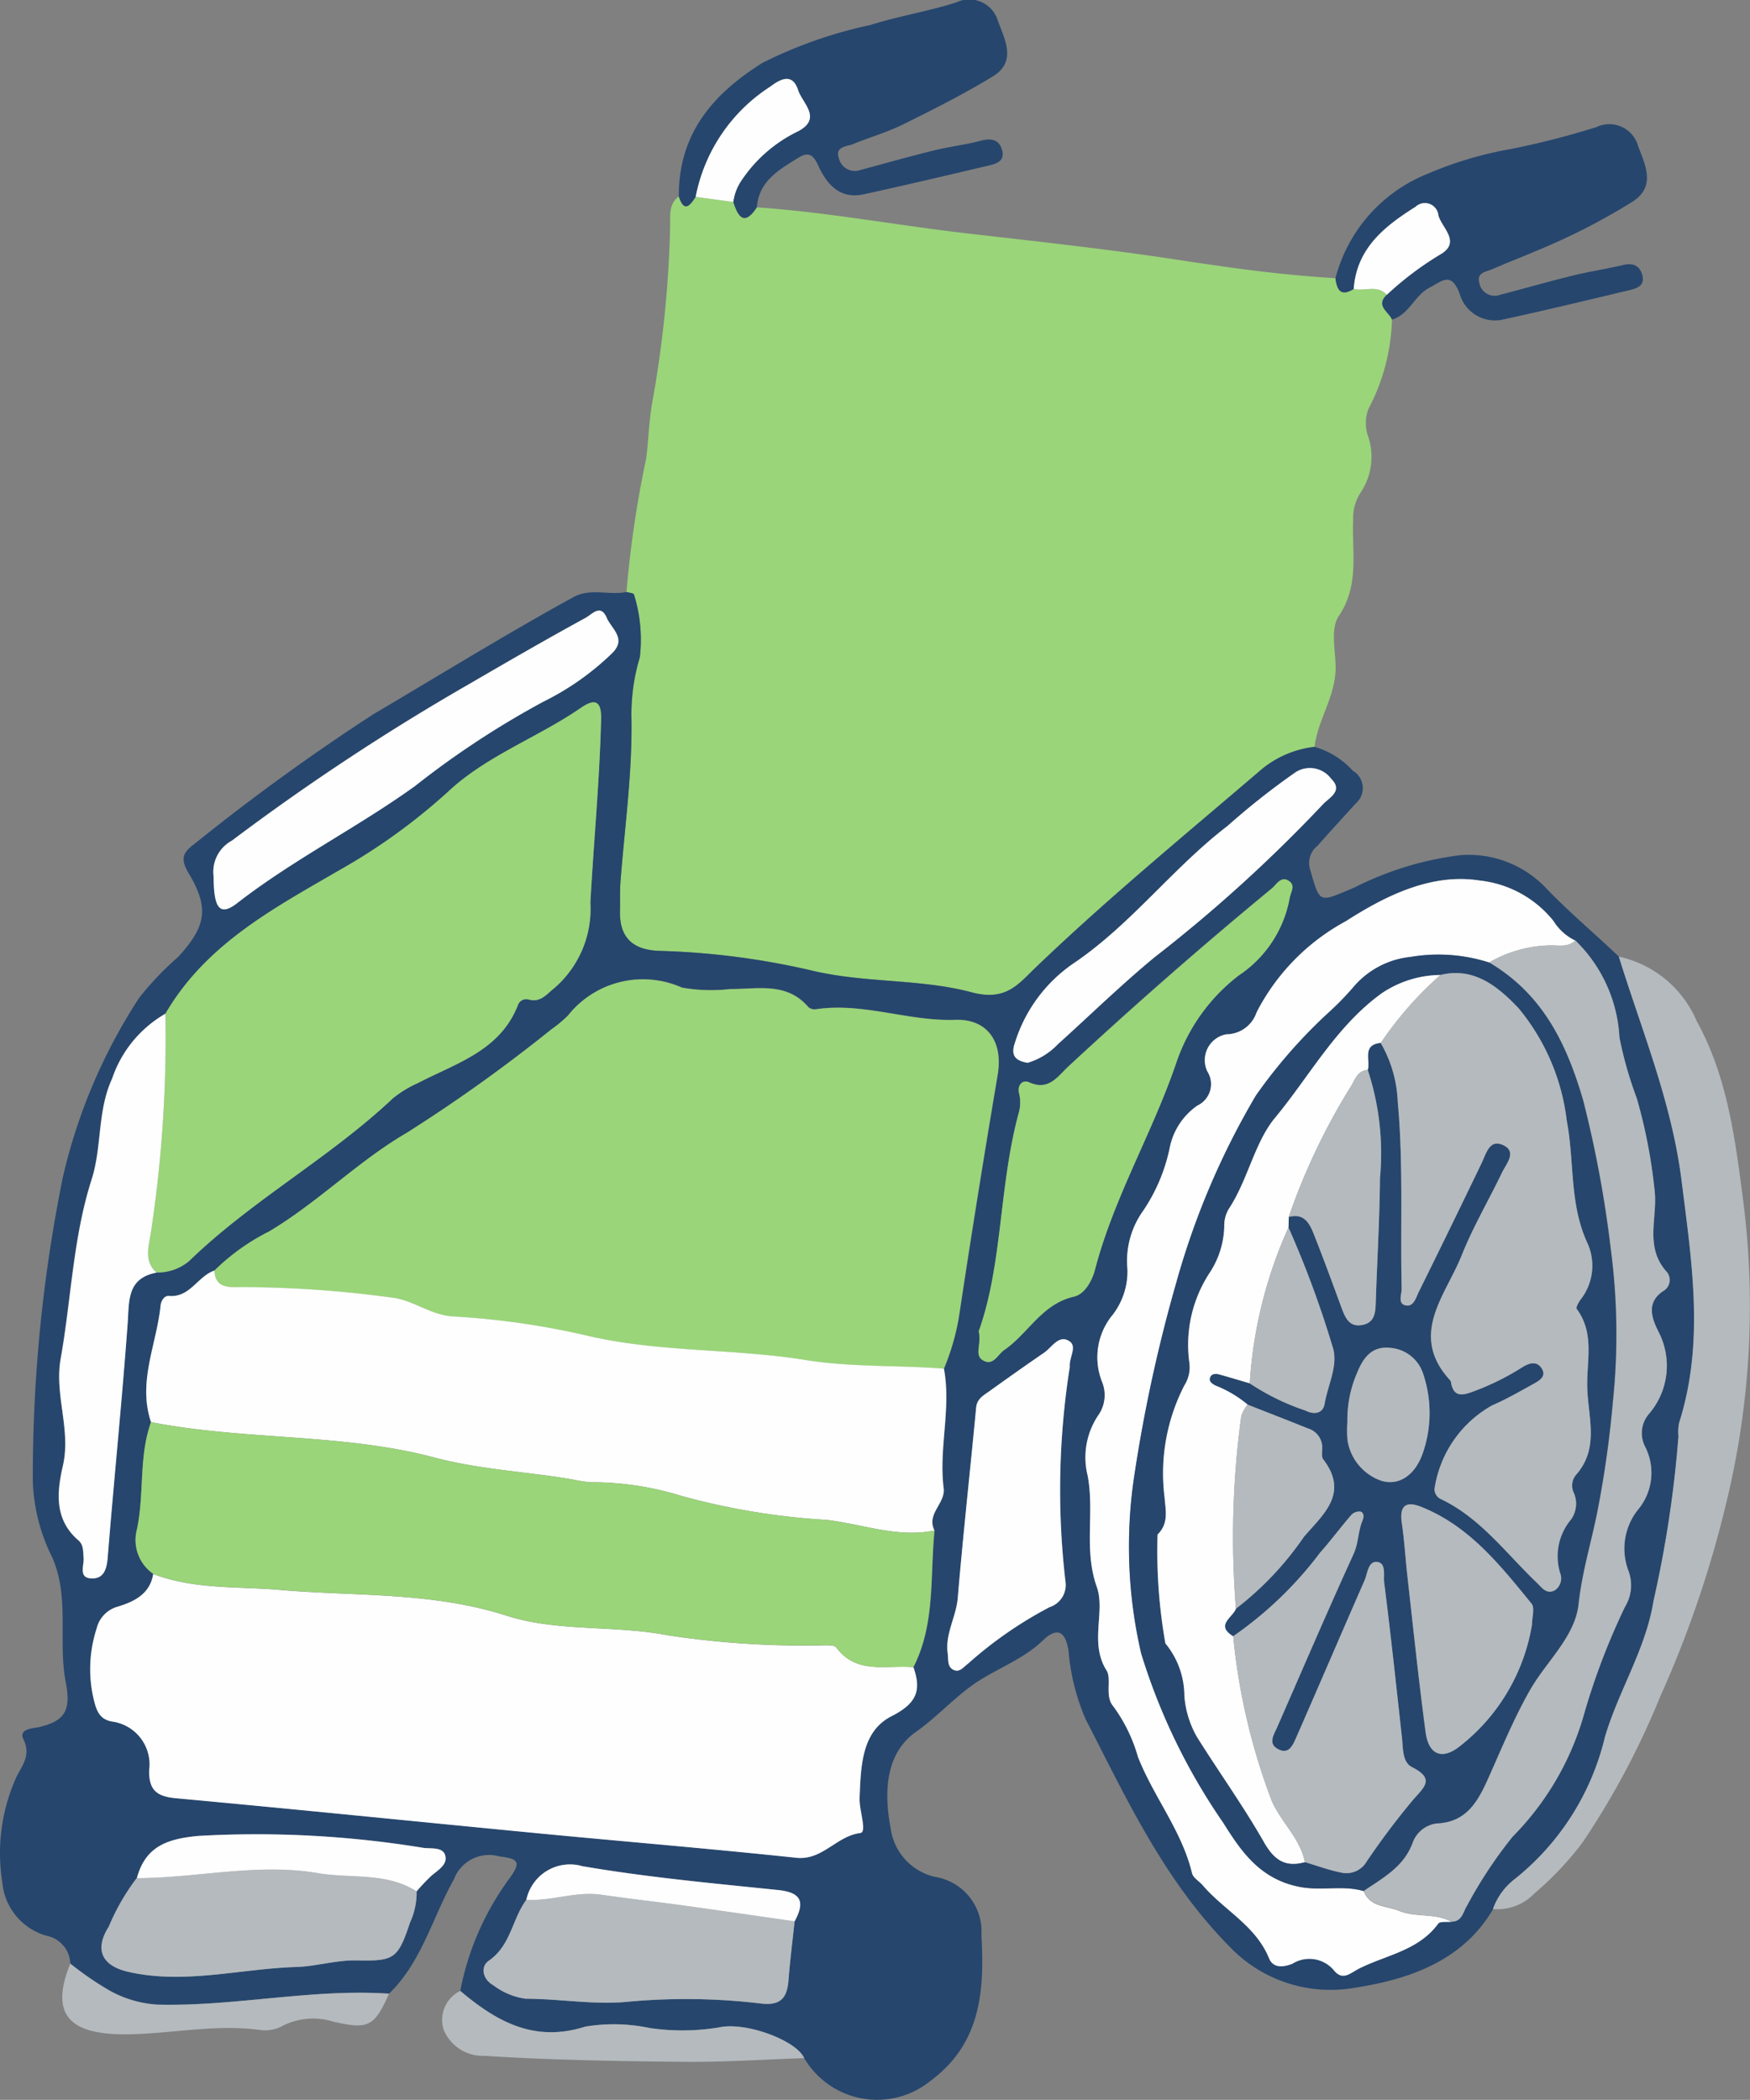 <svg xmlns="http://www.w3.org/2000/svg" width="80" height="95.993" viewBox="0 0 80 95.993">
  <rect x="0" y="0" width="80" height="95.993" fill="#808080" stroke="none"/>
  <g id="ill-wheelchair" transform="translate(-450.377 -105.268)">
    <path id="パス_171" data-name="パス 171" d="M487.142,199.353a3.868,3.868,0,0,0,5.794,1.022c2.26-1.684,2.458-4.059,2.306-6.631a2.525,2.525,0,0,0-2.141-2.68,2.643,2.643,0,0,1-2.012-2.213c-.322-1.684-.225-3.44,1.147-4.409.91-.643,1.637-1.441,2.508-2.084,1.048-.774,2.336-1.174,3.3-2.1.721-.694,1.056-.327,1.178.492a9.861,9.861,0,0,0,.779,3.107c1.876,3.647,3.579,7.349,6.562,10.377a6.371,6.371,0,0,0,5.778,1.892c2.377-.369,4.887-1.182,6.285-3.586a2.347,2.347,0,0,0,1.906-.719,14.441,14.441,0,0,0,2.2-2.332,36.6,36.6,0,0,0,3.536-6.64,49.982,49.982,0,0,0,3.056-8.987,38.023,38.023,0,0,0,.729-13.843c-.362-2.769-.722-5.562-2.107-8.07A5.028,5.028,0,0,0,524.384,149c-1.124-1.079-2.335-2.087-3.4-3.206a4.87,4.87,0,0,0-3.854-1.436,14.649,14.649,0,0,0-4.819,1.469c-1.666.7-1.58.791-2.051-.829a1,1,0,0,1,.349-1.075c.573-.65,1.159-1.288,1.741-1.929a.923.923,0,0,0-.138-1.5,3.743,3.743,0,0,0-1.742-1.087c.142-1.232.939-2.266.961-3.571.013-.808-.26-1.8.15-2.418.951-1.42.584-2.927.654-4.409a2.1,2.1,0,0,1,.37-1.273,2.937,2.937,0,0,0,.29-2.593,1.831,1.831,0,0,1,.032-1.174,9.286,9.286,0,0,0,1.08-4.094c.787-.235,1.027-1.109,1.724-1.466.556-.283.981-.757,1.368.285a1.674,1.674,0,0,0,1.936,1.186c1.932-.417,3.853-.883,5.775-1.34.362-.086.781-.193.633-.714-.119-.419-.418-.557-.867-.449-.759.183-1.536.3-2.294.482-1.12.275-2.228.594-3.344.884a.71.71,0,0,1-.943-.559c-.127-.47.322-.5.6-.616.64-.28,1.294-.529,1.936-.806a29.6,29.6,0,0,0,4.478-2.282c1.1-.713.544-1.72.245-2.549a1.365,1.365,0,0,0-1.892-.861,37.147,37.147,0,0,1-3.941,1.01,17.044,17.044,0,0,0-3.752,1.114,7.067,7.067,0,0,0-4.248,4.787c-.488-.028-.977-.066-1.462-.108-2.02-.177-4.013-.468-6.018-.773-3.1-.472-6.239-.807-9.365-1.167-3.2-.368-6.378-.971-9.6-1.188.091-1.2,1.013-1.712,1.886-2.257.444-.278.679-.18.917.346.385.849.986,1.558,2.084,1.318,1.889-.413,3.772-.859,5.653-1.3.358-.084.8-.179.676-.691-.118-.485-.465-.593-.961-.461-.714.19-1.455.275-2.173.451-1.118.275-2.228.588-3.34.889a.75.75,0,0,1-.986-.507c-.208-.574.335-.551.638-.675.759-.313,1.557-.541,2.29-.9,1.393-.689,2.787-1.39,4.112-2.2,1.109-.677.522-1.72.218-2.546a1.365,1.365,0,0,0-1.9-.83c-1.289.411-2.653.627-3.927,1.033a20.425,20.425,0,0,0-4.937,1.733c-2.29,1.436-3.835,3.262-3.817,6.105-.472.352-.386.866-.395,1.355a51.807,51.807,0,0,1-.821,8.085c-.15.849-.166,1.7-.274,2.543a48.718,48.718,0,0,0-.9,6.1c-.8.163-1.648-.2-2.432.235-3.1,1.7-6.111,3.564-9.153,5.358a99.062,99.062,0,0,0-8.208,5.954c-.485.358-.62.653-.229,1.307.96,1.6.8,2.433-.473,3.825a13.785,13.785,0,0,0-1.786,1.872,25.386,25.386,0,0,0-3.491,8.209,68.711,68.711,0,0,0-1.371,13.927,8.377,8.377,0,0,0,.88,3.431c.819,1.834.26,3.847.624,5.714.253,1.3-.04,1.77-1.2,2.054-.265.065-.973.074-.735.56.382.781-.112,1.245-.363,1.822a8.449,8.449,0,0,0-.6,4.728,2.786,2.786,0,0,0,2.026,2.433,1.352,1.352,0,0,1,1.083,1.271c-1.089,2.652.376,3.248,2.589,3.227,2.02-.019,4.036-.472,6.078-.2a1.678,1.678,0,0,0,1.073-.206,3.084,3.084,0,0,1,2.279-.173c1.608.366,1.87.235,2.551-1.277,1.493-1.447,1.985-3.483,2.964-5.224a1.721,1.721,0,0,1,2.081-1.05c.8.1,1.043.21.469.992a12.713,12.713,0,0,0-2.259,5.157,1.472,1.472,0,0,0-.757,1.78,1.936,1.936,0,0,0,1.857,1.187c3.047.192,6.1.246,9.158.274C483.5,199.538,485.32,199.414,487.142,199.353Z" transform="translate(0 0)" fill="none"/>
    <path id="パス_172" data-name="パス 172" d="M492.451,117.116c3.223.218,6.4.821,9.6,1.189,3.126.36,6.267.7,9.365,1.167,2.005.305,4,.6,6.018.773.485.042.974.08,1.462.108.066.525.24.868.836.491.5.122,1.078-.209,1.513.269-.532.506.089.771.237,1.134a9.3,9.3,0,0,1-1.081,4.094,1.831,1.831,0,0,0-.032,1.174,2.937,2.937,0,0,1-.29,2.593,2.1,2.1,0,0,0-.37,1.273c-.07,1.482.3,2.989-.654,4.409-.411.614-.138,1.61-.15,2.418-.021,1.3-.819,2.338-.961,3.57a4.621,4.621,0,0,0-2.541,1.13c-3.446,2.948-6.949,5.829-10.224,8.972-.8.772-1.356,1.536-2.922,1.117-2.34-.625-4.864-.412-7.293-.992a34.8,34.8,0,0,0-6.963-.9c-1.21-.038-1.841-.594-1.81-1.832.011-.453-.01-.907.025-1.358.191-2.462.536-4.91.5-7.391a9.039,9.039,0,0,1,.382-2.841,6.927,6.927,0,0,0-.268-2.873c-.014-.06-.223-.076-.341-.112a48.719,48.719,0,0,1,.9-6.1c.108-.841.124-1.694.274-2.543a51.807,51.807,0,0,0,.821-8.085c.009-.489-.077-1,.395-1.355.241.745.5.431.769.016l1.719.233C491.592,117.551,491.869,118,492.451,117.116Z" transform="translate(-7.472 -2.368)" fill="#9ad579"/>
    <path id="パス_173" data-name="パス 173" d="M479.017,139.465c.118.036.327.052.341.112a6.927,6.927,0,0,1,.268,2.873,9.038,9.038,0,0,0-.382,2.841c.036,2.481-.309,4.929-.5,7.391-.035.451-.013.905-.025,1.358-.031,1.238.6,1.794,1.81,1.832a34.8,34.8,0,0,1,6.963.9c2.429.581,4.953.367,7.293.992,1.566.419,2.117-.345,2.922-1.117,3.275-3.143,6.779-6.024,10.224-8.972a4.621,4.621,0,0,1,2.541-1.13,3.749,3.749,0,0,1,1.743,1.088.923.923,0,0,1,.138,1.5c-.582.64-1.168,1.279-1.741,1.929a1,1,0,0,0-.349,1.075c.471,1.619.385,1.53,2.051.829a14.65,14.65,0,0,1,4.819-1.469,4.87,4.87,0,0,1,3.854,1.436c1.06,1.119,2.271,2.126,3.4,3.206,1.05,3.39,2.421,6.661,2.87,10.258.465,3.721,1.055,7.378-.116,11.057a2.154,2.154,0,0,0-.029.613,52.213,52.213,0,0,1-1.141,7.528c-.346,2.194-1.612,4.128-2.225,6.237a11.8,11.8,0,0,1-4.115,6.473,2.983,2.983,0,0,0-1,1.374c-1.4,2.4-3.908,3.218-6.285,3.586a6.371,6.371,0,0,1-5.778-1.892c-2.983-3.028-4.686-6.73-6.562-10.377a9.861,9.861,0,0,1-.779-3.107c-.122-.819-.457-1.186-1.178-.492-.963.926-2.251,1.326-3.3,2.1-.871.643-1.6,1.442-2.508,2.084-1.372.969-1.47,2.725-1.147,4.409A2.643,2.643,0,0,0,493.1,198.2a2.525,2.525,0,0,1,2.141,2.68c.152,2.572-.046,4.947-2.306,6.631a3.868,3.868,0,0,1-5.794-1.022c-.362-.814-2.672-1.672-3.888-1.405a10.286,10.286,0,0,1-3.181.028,7.92,7.92,0,0,0-2.939-.063c-2.341.741-4.056-.236-5.715-1.633a12.713,12.713,0,0,1,2.259-5.157c.574-.783.332-.888-.469-.992a1.721,1.721,0,0,0-2.081,1.05c-.98,1.741-1.471,3.777-2.964,5.223-3.545-.237-7.038.59-10.587.5a5.114,5.114,0,0,1-2.377-.753,14.555,14.555,0,0,1-1.606-1.121,1.352,1.352,0,0,0-1.083-1.271,2.786,2.786,0,0,1-2.026-2.433,8.449,8.449,0,0,1,.6-4.728c.251-.577.745-1.041.363-1.822-.238-.487.47-.5.735-.56,1.16-.283,1.453-.757,1.2-2.054-.364-1.868.195-3.88-.624-5.714a8.377,8.377,0,0,1-.88-3.431,68.711,68.711,0,0,1,1.371-13.927,25.386,25.386,0,0,1,3.491-8.209,13.785,13.785,0,0,1,1.786-1.872c1.269-1.392,1.433-2.223.473-3.825-.392-.654-.256-.948.229-1.307a99.055,99.055,0,0,1,8.208-5.954c3.042-1.794,6.053-3.655,9.153-5.358C477.369,139.27,478.215,139.628,479.017,139.465Zm7.685,60.769c.465-.852.344-1.316-.75-1.429-2.991-.309-5.992-.582-8.951-1.091a2.039,2.039,0,0,0-2.562,1.537c-.65.872-.7,2.088-1.715,2.783-.395.272-.3.845.21,1.128a3.173,3.173,0,0,0,1.468.612c1.561,0,3.157.29,4.66.139a28.853,28.853,0,0,1,6.121.082c.9.1,1.178-.279,1.24-1.068C486.492,202.028,486.607,201.132,486.7,200.234Zm-17.28-1.37a9.273,9.273,0,0,1,.669-.707c.309-.267.769-.517.634-.953-.116-.374-.641-.284-.98-.327a47.137,47.137,0,0,0-10.293-.548c-1.415.131-2.429.474-2.816,1.929a10.116,10.116,0,0,0-1.28,2.226c-.658,1.026-.339,1.78.9,2.061,2.571.586,5.134-.149,7.7-.224.842-.025,1.811-.319,2.729-.3,1.7.032,1.886-.046,2.441-1.724A3.263,3.263,0,0,0,469.422,198.865ZM522.392,155.4a2.408,2.408,0,0,1-1-.9,5,5,0,0,0-3.362-1.845c-2.227-.357-4.343.714-6.126,1.858a9.839,9.839,0,0,0-4.083,4.17,1.466,1.466,0,0,1-1.377,1,1.2,1.2,0,0,0-.874,1.694,1.083,1.083,0,0,1-.451,1.563,3.072,3.072,0,0,0-1.262,1.906,8.043,8.043,0,0,1-1.216,2.9,3.937,3.937,0,0,0-.722,2.677,3.258,3.258,0,0,1-.666,2.073,3.041,3.041,0,0,0-.49,3.086,1.6,1.6,0,0,1-.192,1.538,3.447,3.447,0,0,0-.473,2.73c.326,1.684-.188,3.378.421,5.1.4,1.133-.351,2.549.446,3.816.244.389-.1,1.174.305,1.634a7.251,7.251,0,0,1,1.129,2.313c.713,1.823,2.008,3.378,2.474,5.323.051.209.325.36.486.547.976,1.141,2.422,1.843,3.032,3.336.182.446.616.43,1.067.253a1.465,1.465,0,0,1,1.9.3c.406.5.753.119,1.169-.089,1.236-.616,2.7-.814,3.6-2.046.082-.113.392-.06.6-.084.494,0,.528-.44.718-.736a20.286,20.286,0,0,1,2.079-3.147,12.97,12.97,0,0,0,3.218-5.432,31.3,31.3,0,0,1,1.921-5.078,1.883,1.883,0,0,0,.154-1.656,2.853,2.853,0,0,1,.438-2.782,2.621,2.621,0,0,0,.329-2.879,1.346,1.346,0,0,1,.173-1.5,3.371,3.371,0,0,0,.476-3.681c-.275-.548-.705-1.392.227-1.968a.579.579,0,0,0,.075-.886c-.97-1.124-.388-2.413-.514-3.636a24.09,24.09,0,0,0-.817-4.252,17.841,17.841,0,0,1-.794-2.78A6.662,6.662,0,0,0,522.392,155.4ZM457.28,177.416c-.568,1.587-.3,3.283-.642,4.9a1.883,1.883,0,0,0,.745,2.035c-.146.913-.859,1.261-1.6,1.489a1.368,1.368,0,0,0-.98,1,5.991,5.991,0,0,0-.089,3.42c.118.428.289.745.782.835a1.979,1.979,0,0,1,1.707,2.228c-.018.9.341,1.2,1.223,1.28,5.551.508,11.1,1.077,16.645,1.611,3.9.375,7.815.7,11.715,1.111,1.2.127,1.829-.993,2.926-1.132.321-.041-.059-1.041-.034-1.609.061-1.431.084-3.028,1.461-3.731,1.148-.586,1.374-1.174,1-2.241,1.007-1.977.755-4.148.965-6.247-.39-.758.506-1.237.418-1.933-.232-1.822.352-3.641.012-5.464a10.767,10.767,0,0,0,.685-2.361q.84-5.545,1.773-11.075c.256-1.5-.461-2.564-1.944-2.513-2.145.074-4.209-.809-6.367-.484a.438.438,0,0,1-.344-.1c-.989-1.156-2.316-.817-3.566-.825a7.62,7.62,0,0,1-2.213-.065,4.372,4.372,0,0,0-5.206,1.274,5.65,5.65,0,0,1-.758.632,72.415,72.415,0,0,1-6.606,4.727c-2.229,1.3-4.064,3.182-6.3,4.513a9.873,9.873,0,0,0-2.5,1.788c-.765.256-1.114,1.248-2.088,1.162-.2-.017-.352.22-.374.437C457.537,173.86,456.659,175.578,457.28,177.416Zm.256-6.837a2.267,2.267,0,0,0,1.484-.523c2.864-2.781,6.412-4.705,9.315-7.439a5.019,5.019,0,0,1,1.147-.7c1.734-.907,3.757-1.471,4.572-3.567a.408.408,0,0,1,.508-.248c.545.139.811-.26,1.166-.536a4.778,4.778,0,0,0,1.637-3.9c.155-2.793.422-5.578.491-8.377.021-.831-.266-.977-.918-.528-1.968,1.356-4.3,2.183-6.05,3.813a27.316,27.316,0,0,1-4.954,3.589c-3.049,1.769-6.139,3.4-7.994,6.583a5.419,5.419,0,0,0-2.445,2.968c-.684,1.481-.456,3.109-.939,4.618-.851,2.657-.928,5.456-1.412,8.182-.292,1.648.485,3.242.1,4.9-.276,1.2-.4,2.454.712,3.409.241.207.211.511.236.8.031.353-.263.943.4.94.529,0,.66-.436.7-.962.286-3.559.65-7.111.91-10.672C456.288,171.879,456.163,170.841,457.536,170.579Zm37.583,2.684c.147.63-.261,1.138.268,1.362.419.177.61-.315.9-.515,1.1-.755,1.714-2.1,3.181-2.435.48-.109.825-.7.963-1.231.865-3.321,2.643-6.279,3.735-9.514A8.433,8.433,0,0,1,507,156.992a5.406,5.406,0,0,0,2.323-3.5c.029-.274.285-.582,0-.8-.381-.286-.584.137-.814.326q-4.773,3.926-9.3,8.139c-.487.451-.894,1.125-1.784.722-.323-.146-.554.149-.465.5a1.763,1.763,0,0,1-.032.954C496.038,166.678,496.213,170.2,495.119,173.263Zm4.167,1.62c-.049-.421.367-.937-.04-1.182-.473-.284-.779.3-1.132.539-.848.582-1.686,1.179-2.524,1.776-.263.187-.546.336-.584.737-.275,2.9-.6,5.8-.841,8.706-.074.867-.586,1.637-.459,2.536.04.284-.035.619.287.753.266.112.439-.139.635-.286a18.449,18.449,0,0,1,3.734-2.589,1.065,1.065,0,0,0,.726-1.175A36.1,36.1,0,0,1,499.285,174.883Zm-39.142-22.41c0,1.492.3,1.813,1.064,1.216,2.571-2,5.493-3.458,8.134-5.357a40.425,40.425,0,0,1,5.877-3.863,12.328,12.328,0,0,0,3.124-2.2c.7-.672-.009-1.119-.226-1.622-.286-.663-.658-.173-.984,0-1.763.964-3.51,1.972-5.24,2.98a105.367,105.367,0,0,0-10.919,7.2A1.618,1.618,0,0,0,460.144,152.473Zm37.21,8.515a3.138,3.138,0,0,0,1.375-.84c1.47-1.326,2.885-2.71,4.417-3.975a67.456,67.456,0,0,0,7.687-6.977c.268-.3.973-.62.4-1.177a1.211,1.211,0,0,0-1.645-.3,33.951,33.951,0,0,0-3.095,2.444c-2.522,1.932-4.436,4.538-7.083,6.312a6.865,6.865,0,0,0-2.639,3.6C496.555,160.685,496.835,160.9,497.354,160.988Z" transform="translate(0 -7.135)" fill="#26466d"/>
    <path id="パス_175" data-name="パス 175" d="M536.617,204.069a2.983,2.983,0,0,1,1-1.374,11.8,11.8,0,0,0,4.115-6.473c.613-2.109,1.879-4.042,2.225-6.237a52.213,52.213,0,0,0,1.141-7.528,2.154,2.154,0,0,1,.029-.613c1.171-3.679.581-7.336.116-11.057-.449-3.6-1.82-6.868-2.87-10.258a5.028,5.028,0,0,1,3.561,2.949c1.386,2.508,1.746,5.3,2.107,8.07a38.023,38.023,0,0,1-.729,13.843,49.982,49.982,0,0,1-3.056,8.987,36.6,36.6,0,0,1-3.536,6.64,14.441,14.441,0,0,1-2.2,2.332A2.347,2.347,0,0,1,536.617,204.069Z" transform="translate(-17.993 -11.53)" fill="#b4babe"/>
    <path id="パス_176" data-name="パス 176" d="M490.361,114.266c-.265.415-.529.73-.769-.016-.018-2.843,1.527-4.669,3.817-6.105a20.425,20.425,0,0,1,4.937-1.733c1.274-.406,2.638-.622,3.927-1.033a1.365,1.365,0,0,1,1.9.83c.3.826.89,1.868-.218,2.546-1.325.81-2.719,1.51-4.112,2.2-.733.363-1.531.591-2.29.9-.3.124-.846.1-.638.675a.75.75,0,0,0,.986.507c1.113-.3,2.222-.613,3.34-.889.719-.176,1.459-.261,2.173-.451.5-.132.843-.025.961.461.123.512-.318.607-.676.691-1.882.444-3.764.889-5.653,1.3-1.1.241-1.7-.468-2.084-1.318-.238-.526-.473-.624-.917-.346-.873.545-1.795,1.056-1.886,2.256-.582.881-.859.435-1.08-.248a2.293,2.293,0,0,1,.327-.909,6.514,6.514,0,0,1,2.646-2.326c1.106-.591.182-1.278-.01-1.879-.263-.821-.846-.476-1.267-.159A7.73,7.73,0,0,0,490.361,114.266Z" transform="translate(-8.182 0)" fill="#26466d"/>
    <path id="パス_177" data-name="パス 177" d="M528.357,119.979c-.6.377-.769.033-.836-.491a7.067,7.067,0,0,1,4.248-4.787,17.044,17.044,0,0,1,3.752-1.114,37.151,37.151,0,0,0,3.941-1.01,1.365,1.365,0,0,1,1.892.861c.3.829.852,1.836-.245,2.549a29.6,29.6,0,0,1-4.477,2.282c-.643.276-1.3.525-1.936.806-.277.121-.726.146-.6.616a.71.71,0,0,0,.943.559c1.116-.29,2.224-.609,3.344-.884.758-.186,1.535-.3,2.294-.482.449-.108.748.031.867.449.148.521-.271.628-.633.714-1.922.457-3.844.923-5.775,1.34A1.674,1.674,0,0,1,533.2,120.2c-.388-1.041-.813-.568-1.368-.285-.7.357-.937,1.231-1.724,1.466-.148-.363-.769-.628-.237-1.134a14.547,14.547,0,0,1,2.425-1.833c1-.567.1-1.212-.066-1.794a.62.62,0,0,0-1.041-.4C529.767,117.116,528.491,118.117,528.357,119.979Z" transform="translate(-16.095 -1.503)" fill="#26466d"/>
    <path id="パス_179" data-name="パス 179" d="M476.748,220.276c1.659,1.4,3.374,2.373,5.715,1.633a7.92,7.92,0,0,1,2.939.063,10.286,10.286,0,0,0,3.181-.028c1.216-.267,3.526.592,3.888,1.405-1.822.061-3.643.185-5.465.169-3.054-.028-6.112-.082-9.158-.274a1.936,1.936,0,0,1-1.857-1.187A1.472,1.472,0,0,1,476.748,220.276Z" transform="translate(-5.33 -23.995)" fill="#b4babe"/>
    <path id="パス_180" data-name="パス 180" d="M454.343,218.7a14.555,14.555,0,0,0,1.606,1.121,5.114,5.114,0,0,0,2.377.753c3.548.089,7.042-.737,10.587-.5-.681,1.513-.943,1.644-2.551,1.278a3.084,3.084,0,0,0-2.279.173,1.678,1.678,0,0,1-1.073.206c-2.042-.277-4.058.176-6.078.2C454.719,221.943,453.254,221.347,454.343,218.7Z" transform="translate(-0.751 -23.665)" fill="#b4babe"/>
    <path id="パス_181" data-name="パス 181" d="M490.564,115.217a7.73,7.73,0,0,1,3.416-5.039c.421-.317,1-.662,1.267.159.192.6,1.115,1.288.01,1.879a6.514,6.514,0,0,0-2.646,2.326,2.293,2.293,0,0,0-.327.909Z" transform="translate(-8.385 -0.951)" fill="#fefefe"/>
    <path id="パス_182" data-name="パス 182" d="M528.577,120.926c.135-1.862,1.41-2.862,2.83-3.757a.62.62,0,0,1,1.041.4c.165.582,1.062,1.227.066,1.794a14.547,14.547,0,0,0-2.425,1.833C529.655,120.717,529.076,121.047,528.577,120.926Z" transform="translate(-16.316 -2.45)" fill="#fefefe"/>
    <path id="パス_183" data-name="パス 183" d="M462.76,175.164a9.872,9.872,0,0,1,2.5-1.788c2.234-1.331,4.069-3.218,6.3-4.513a72.415,72.415,0,0,0,6.606-4.727,5.65,5.65,0,0,0,.758-.632,4.372,4.372,0,0,1,5.206-1.274,7.62,7.62,0,0,0,2.213.065c1.25.009,2.577-.331,3.566.825a.438.438,0,0,0,.344.1c2.158-.325,4.222.557,6.367.484,1.484-.051,2.2,1.011,1.944,2.513q-.939,5.529-1.773,11.075a10.766,10.766,0,0,1-.685,2.361c-2.11-.174-4.207-.055-6.348-.4-3.227-.522-6.558-.345-9.8-1.072a35.913,35.913,0,0,0-6.223-.912c-1.1-.048-1.848-.745-2.85-.864a51.285,51.285,0,0,0-6.973-.482C463.357,175.927,462.8,175.94,462.76,175.164Z" transform="translate(-2.584 -11.81)" fill="#9ad579"/>
    <path id="パス_184" data-name="パス 184" d="M493.218,200.452c.377,1.067.152,1.655-1,2.241-1.377.7-1.4,2.3-1.461,3.731-.025.568.355,1.568.034,1.609-1.1.139-1.725,1.26-2.926,1.132-3.9-.415-7.811-.736-11.715-1.111-5.548-.534-11.094-1.1-16.645-1.611-.882-.081-1.242-.376-1.223-1.28a1.979,1.979,0,0,0-1.707-2.228c-.493-.089-.664-.407-.782-.835a5.991,5.991,0,0,1,.089-3.42,1.368,1.368,0,0,1,.98-1c.745-.229,1.459-.576,1.606-1.489,1.864.715,3.854.562,5.78.729,3.469.3,6.937.076,10.379,1.18,2.321.745,4.963.423,7.4.9a41.547,41.547,0,0,0,7.19.452c.161,0,.4,0,.471.092C490.623,200.81,492,200.338,493.218,200.452Z" transform="translate(-1.087 -18.969)" fill="#fefefe"/>
    <path id="パス_185" data-name="パス 185" d="M459.724,160.072c1.856-3.183,4.945-4.813,7.994-6.583a27.316,27.316,0,0,0,4.954-3.589c1.751-1.629,4.082-2.457,6.05-3.813.652-.449.939-.3.918.528-.07,2.8-.336,5.585-.491,8.377a4.778,4.778,0,0,1-1.637,3.9c-.355.275-.621.675-1.166.536a.408.408,0,0,0-.508.248c-.814,2.1-2.838,2.66-4.572,3.567a5.019,5.019,0,0,0-1.147.7c-2.9,2.733-6.451,4.658-9.315,7.439a2.262,2.262,0,0,1-1.484.522c-.58-.493-.37-1.169-.279-1.725A59.323,59.323,0,0,0,459.724,160.072Z" transform="translate(-1.784 -8.465)" fill="#9ad579"/>
    <path id="パス_186" data-name="パス 186" d="M461.939,178.667c.042.776.6.764,1.155.754a51.28,51.28,0,0,1,6.973.482c1,.12,1.754.816,2.85.864a35.913,35.913,0,0,1,6.223.912c3.242.727,6.573.551,9.8,1.072,2.141.346,4.238.227,6.348.4.34,1.823-.244,3.642-.012,5.464.089.7-.808,1.174-.418,1.933-1.7.346-3.3-.3-4.946-.487a31.848,31.848,0,0,1-6.616-1.094,13.956,13.956,0,0,0-4.173-.627,6.468,6.468,0,0,1-.845-.134c-2.094-.354-4.193-.44-6.3-1-4.2-1.112-8.653-.775-12.934-1.613-.621-1.838.257-3.556.435-5.33.021-.217.176-.454.374-.437C460.824,179.915,461.173,178.923,461.939,178.667Z" transform="translate(-1.762 -15.314)" fill="#fefefe"/>
    <path id="パス_187" data-name="パス 187" d="M458.916,187.422c4.281.838,8.734.5,12.934,1.613,2.109.559,4.208.645,6.3,1a6.468,6.468,0,0,0,.845.134,13.956,13.956,0,0,1,4.173.627,31.848,31.848,0,0,0,6.616,1.094c1.644.189,3.249.833,4.946.487-.21,2.1.042,4.27-.965,6.247-1.223-.114-2.595.358-3.527-.916-.07-.095-.309-.088-.471-.092a41.547,41.547,0,0,1-7.19-.452c-2.437-.474-5.079-.151-7.4-.9-3.442-1.1-6.911-.879-10.379-1.18-1.926-.167-3.916-.013-5.78-.729a1.882,1.882,0,0,1-.745-2.035C458.62,190.7,458.348,189.009,458.916,187.422Z" transform="translate(-1.636 -17.14)" fill="#9ad579"/>
    <path id="パス_188" data-name="パス 188" d="M529.811,203.715c-.2.024-.514-.029-.6.084-.9,1.231-2.362,1.429-3.6,2.046-.415.207-.763.594-1.169.089a1.465,1.465,0,0,0-1.9-.3c-.45.176-.885.193-1.067-.253-.609-1.493-2.056-2.194-3.032-3.336-.161-.187-.435-.338-.486-.547-.466-1.946-1.761-3.5-2.474-5.323a7.25,7.25,0,0,0-1.129-2.313c-.4-.46-.062-1.246-.305-1.634-.8-1.267-.044-2.683-.446-3.816-.609-1.718-.095-3.412-.421-5.1a3.447,3.447,0,0,1,.473-2.73,1.6,1.6,0,0,0,.192-1.538,3.041,3.041,0,0,1,.49-3.086,3.258,3.258,0,0,0,.666-2.073,3.937,3.937,0,0,1,.722-2.677,8.043,8.043,0,0,0,1.216-2.9,3.072,3.072,0,0,1,1.262-1.906,1.083,1.083,0,0,0,.451-1.563,1.2,1.2,0,0,1,.874-1.694,1.466,1.466,0,0,0,1.377-1,9.84,9.84,0,0,1,4.083-4.17c1.783-1.144,3.9-2.215,6.126-1.858a5,5,0,0,1,3.362,1.845,2.407,2.407,0,0,0,1,.9c-.342.329-.773.207-1.172.222a5.777,5.777,0,0,0-2.77.783,7.575,7.575,0,0,0-3.582-.253,3.954,3.954,0,0,0-2.639,1.41,13.219,13.219,0,0,1-1.119,1.142,23.5,23.5,0,0,0-3.315,3.787,35.563,35.563,0,0,0-3.648,8.589,69.315,69.315,0,0,0-1.884,8.623,21.631,21.631,0,0,0,.288,8.282,28.043,28.043,0,0,0,3.75,7.74c.8,1.272,1.651,2.562,3.453,2.928,1.02.208,2-.085,2.966.2.292.753,1.056.663,1.63.905C528.194,203.532,529.072,203.3,529.811,203.715Z" transform="translate(-13.086 -10.594)" fill="#fefefe"/>
    <path id="パス_189" data-name="パス 189" d="M534.887,160.6a5.776,5.776,0,0,1,2.77-.783c.4-.014.83.108,1.172-.222a6.662,6.662,0,0,1,2.017,4.442,17.841,17.841,0,0,0,.794,2.78,24.1,24.1,0,0,1,.817,4.252c.126,1.223-.457,2.512.514,3.636a.579.579,0,0,1-.075.886c-.932.576-.5,1.42-.227,1.968a3.37,3.37,0,0,1-.476,3.681,1.346,1.346,0,0,0-.173,1.5,2.621,2.621,0,0,1-.329,2.879,2.853,2.853,0,0,0-.438,2.782,1.883,1.883,0,0,1-.154,1.656,31.3,31.3,0,0,0-1.921,5.078,12.971,12.971,0,0,1-3.219,5.432,20.29,20.29,0,0,0-2.079,3.147c-.19.3-.224.738-.718.736-.739-.416-1.617-.184-2.373-.5-.575-.242-1.338-.152-1.63-.905.867-.6,1.823-1.086,2.235-2.2a1.351,1.351,0,0,1,1.119-.891c1.367-.059,1.882-1.039,2.345-2.074.6-1.351,1.156-2.714,1.9-4.015.751-1.321,2.065-2.437,2.225-3.946.159-1.49.6-2.877.878-4.317a48.291,48.291,0,0,0,.693-4.959,29.659,29.659,0,0,0-.1-6.945,52.388,52.388,0,0,0-1.256-6.773C538.427,164.29,537.318,162.038,534.887,160.6Z" transform="translate(-16.437 -11.336)" fill="#b4babe"/>
    <path id="パス_190" data-name="パス 190" d="M506.911,176.726c1.094-3.062.92-6.586,1.815-9.925a1.763,1.763,0,0,0,.032-.954c-.089-.353.142-.648.465-.5.889.4,1.3-.271,1.784-.722q4.533-4.2,9.3-8.139c.23-.189.433-.612.814-.326.286.215.031.523,0,.8a5.406,5.406,0,0,1-2.323,3.5,8.433,8.433,0,0,0-2.836,3.938c-1.092,3.234-2.87,6.193-3.735,9.514-.138.528-.483,1.122-.963,1.231-1.467.332-2.084,1.68-3.181,2.435-.291.2-.482.692-.9.515C506.65,177.864,507.059,177.356,506.911,176.726Z" transform="translate(-11.793 -10.598)" fill="#9ad579"/>
    <path id="パス_191" data-name="パス 191" d="M458.647,163.825a59.323,59.323,0,0,1-.682,10.11c-.091.556-.3,1.232.279,1.725-1.374.263-1.248,1.3-1.325,2.348-.26,3.56-.624,7.113-.91,10.672-.042.525-.173.959-.7.962-.666,0-.372-.587-.4-.94-.025-.291,0-.6-.236-.8-1.113-.955-.988-2.2-.712-3.409.381-1.656-.4-3.249-.1-4.9.484-2.725.561-5.524,1.412-8.182.483-1.508.255-3.137.939-4.618A5.419,5.419,0,0,1,458.647,163.825Z" transform="translate(-0.707 -12.217)" fill="#fefefe"/>
    <path id="パス_192" data-name="パス 192" d="M470.646,214.262a3.263,3.263,0,0,1-.308,1.433c-.555,1.678-.736,1.757-2.441,1.724-.917-.018-1.887.276-2.729.3-2.562.075-5.125.81-7.7.224-1.234-.281-1.553-1.034-.9-2.061a10.087,10.087,0,0,1,1.281-2.226c2.76,0,5.506-.7,8.272-.228C467.639,213.688,469.255,213.376,470.646,214.262Z" transform="translate(-1.224 -22.532)" fill="#b4babe"/>
    <path id="パス_193" data-name="パス 193" d="M492.53,215.926c-.095.9-.21,1.793-.279,2.692-.063.789-.338,1.168-1.24,1.068a28.853,28.853,0,0,0-6.121-.082c-1.5.15-3.1-.136-4.66-.139a3.173,3.173,0,0,1-1.468-.612c-.506-.283-.6-.855-.21-1.128,1.011-.7,1.064-1.911,1.715-2.783,1.151.066,2.264-.4,3.427-.232,1.251.182,2.508.32,3.76.493C489.147,215.437,490.838,215.684,492.53,215.926Z" transform="translate(-5.828 -22.826)" fill="#b4babe"/>
    <path id="パス_194" data-name="パス 194" d="M510.7,183.889a36.1,36.1,0,0,0-.2,9.815,1.065,1.065,0,0,1-.726,1.175,18.449,18.449,0,0,0-3.734,2.589c-.2.146-.37.4-.635.286-.322-.135-.247-.469-.287-.753-.127-.9.385-1.669.459-2.536.245-2.905.566-5.8.841-8.706.038-.4.321-.55.584-.737.838-.6,1.675-1.194,2.524-1.776.354-.243.659-.823,1.132-.539C511.071,182.952,510.654,183.468,510.7,183.889Z" transform="translate(-11.418 -16.141)" fill="#fefefe"/>
    <path id="パス_195" data-name="パス 195" d="M462.711,152.7a1.618,1.618,0,0,1,.832-1.64,105.364,105.364,0,0,1,10.919-7.2c1.73-1.008,3.477-2.016,5.24-2.98.325-.177.7-.667.984,0,.217.5.929.95.226,1.622a12.329,12.329,0,0,1-3.124,2.2,40.424,40.424,0,0,0-5.877,3.863c-2.642,1.9-5.563,3.355-8.134,5.357C463.008,154.509,462.713,154.188,462.711,152.7Z" transform="translate(-2.568 -7.358)" fill="#fefefe"/>
    <path id="パス_196" data-name="パス 196" d="M509.567,163.109c-.519-.089-.8-.3-.578-.921a6.865,6.865,0,0,1,2.639-3.6c2.646-1.774,4.561-4.38,7.083-6.312a33.952,33.952,0,0,1,3.095-2.444,1.211,1.211,0,0,1,1.645.3c.568.557-.136.874-.4,1.177a67.458,67.458,0,0,1-7.687,6.977c-1.531,1.265-2.946,2.649-4.417,3.975A3.137,3.137,0,0,1,509.567,163.109Z" transform="translate(-12.213 -9.255)" fill="#fefefe"/>
    <path id="パス_197" data-name="パス 197" d="M471.072,213.828c-1.391-.886-3.007-.575-4.515-.833-2.766-.472-5.512.225-8.272.228.387-1.455,1.4-1.8,2.816-1.929a47.137,47.137,0,0,1,10.293.548c.339.043.864-.047.98.327.135.436-.324.685-.634.953A9.273,9.273,0,0,0,471.072,213.828Z" transform="translate(-1.65 -22.098)" fill="#fefefe"/>
    <path id="パス_198" data-name="パス 198" d="M493.046,215.577c-1.692-.241-3.382-.489-5.076-.723-1.252-.173-2.509-.311-3.76-.493-1.163-.169-2.276.3-3.427.232a2.039,2.039,0,0,1,2.562-1.537c2.959.509,5.961.783,8.951,1.091C493.39,214.261,493.511,214.725,493.046,215.577Z" transform="translate(-6.344 -22.477)" fill="#fefefe"/>
    <path id="パス_210" data-name="パス 210" d="M532.062,160.768c2.431,1.434,3.54,3.685,4.3,6.325a52.4,52.4,0,0,1,1.256,6.773,29.659,29.659,0,0,1,.1,6.945,48.274,48.274,0,0,1-.693,4.959c-.276,1.44-.719,2.827-.878,4.317-.161,1.508-1.474,2.625-2.225,3.946-.739,1.3-1.292,2.664-1.9,4.015-.463,1.035-.978,2.016-2.345,2.074a1.351,1.351,0,0,0-1.119.891c-.412,1.114-1.367,1.6-2.235,2.2-.965-.282-1.946.012-2.966-.2-1.8-.366-2.655-1.656-3.453-2.928a28.043,28.043,0,0,1-3.75-7.74,21.631,21.631,0,0,1-.288-8.282,69.3,69.3,0,0,1,1.884-8.623,35.56,35.56,0,0,1,3.648-8.589,23.5,23.5,0,0,1,3.315-3.787,13.219,13.219,0,0,0,1.119-1.142,3.954,3.954,0,0,1,2.639-1.41A7.576,7.576,0,0,1,532.062,160.768ZM522.9,172.4c.718-.2.961.317,1.162.821.438,1.109.848,2.231,1.261,3.351.165.449.354.878.941.764s.6-.582.616-1.057c.061-1.887.175-3.772.192-5.658a12.171,12.171,0,0,0-.558-4.941c.131-.444-.28-1.145.589-1.238a5.793,5.793,0,0,1,.782,2.69c.264,2.843.115,5.69.18,8.534.006.265-.181.673.144.768.4.118.508-.346.641-.613.969-1.951,1.919-3.91,2.866-5.872.211-.436.359-1.113.969-.84.677.3.162.854-.033,1.264-.606,1.266-1.326,2.485-1.844,3.785-.73,1.836-2.448,3.632-.516,5.724a.252.252,0,0,1,.035.118c.112.558.413.594.909.418a11.7,11.7,0,0,0,2.33-1.137c.3-.192.654-.313.883.018.272.393-.1.592-.384.749-.613.337-1.222.691-1.863.967a5.253,5.253,0,0,0-2.635,3.818.5.5,0,0,0,.317.479c1.8.87,2.96,2.475,4.357,3.808.23.22.441.554.83.346a.659.659,0,0,0,.242-.775,2.614,2.614,0,0,1,.5-2.467,1.247,1.247,0,0,0,.13-1.19.77.77,0,0,1,.076-.824c1.094-1.216.574-2.611.53-3.987-.039-1.232.354-2.49-.483-3.618-.047-.064.087-.3.18-.428a2.506,2.506,0,0,0,.317-2.566c-.842-1.806-.593-3.746-.95-5.6a9.858,9.858,0,0,0-2.21-5.157c-.905-.95-2.005-1.9-3.568-1.514a4.864,4.864,0,0,0-2.677.832c-2.083,1.5-3.3,3.782-4.887,5.7-.932,1.123-1.238,2.828-2.1,4.144a1.477,1.477,0,0,0-.218.818,4.034,4.034,0,0,1-.642,2.081,6,6,0,0,0-.959,4.11,1.545,1.545,0,0,1-.22,1.072,8.775,8.775,0,0,0-.912,5.092c.051.629.206,1.212-.316,1.73a24.131,24.131,0,0,0,.358,4.978,3.773,3.773,0,0,1,.867,2.4,4.472,4.472,0,0,0,.574,1.873c1.012,1.612,2.126,3.165,3.067,4.815.469.823.977,1.155,1.869.909.551.164,1.093.366,1.654.48a1.065,1.065,0,0,0,1.165-.492,34.217,34.217,0,0,1,2.122-2.823c.494-.575,1.037-.958-.036-1.5-.457-.231-.41-.859-.465-1.351-.262-2.372-.512-4.744-.815-7.11-.04-.313.11-.889-.336-.923-.4-.03-.422.535-.563.855-1.04,2.372-2.058,4.755-3.1,7.126-.159.362-.344.872-.88.56-.432-.252-.159-.649-.011-.985,1.158-2.639,2.292-5.288,3.489-7.909.232-.507.206-1.045.412-1.537.066-.157.074-.364-.1-.412a.507.507,0,0,0-.417.161c-.485.559-.925,1.159-1.417,1.711a17.24,17.24,0,0,1-3.979,3.828c-.834-.508-.03-.853.126-1.262a14.361,14.361,0,0,0,3.108-3.287c.887-1.029,2.077-1.985.882-3.545-.084-.109-.051-.322-.044-.485a.916.916,0,0,0-.672-.931c-.911-.371-1.828-.723-2.744-1.084a5.339,5.339,0,0,0-1.474-.871c-.145-.08-.313-.177-.241-.368.066-.174.254-.184.414-.14.47.129.936.271,1.4.408a10.6,10.6,0,0,0,2.535,1.242c.371.188.8.171.886-.309.15-.884.66-1.8.347-2.656a46,46,0,0,0-2-5.4C522.9,172.721,522.9,172.561,522.9,172.4Zm11.119,18.631c0-.324.138-.76-.021-.955-1.431-1.754-2.843-3.55-5.045-4.425-.722-.287-1-.031-.885.746.12.813.166,1.636.258,2.453.268,2.37.513,4.743.83,7.107.133.988.7,1.257,1.462.715A8.879,8.879,0,0,0,534.021,191.033Zm-8.437-9.253a5.106,5.106,0,0,0,.006.842,2.34,2.34,0,0,0,1.538,1.839c.859.26,1.561-.316,1.884-1.214a5.585,5.585,0,0,0,.043-3.646,1.717,1.717,0,0,0-1.571-1.217c-.745-.066-1.151.4-1.438,1.1A5.377,5.377,0,0,0,525.584,181.781Z" transform="translate(-13.611 -11.5)" fill="#26466d"/>
    <path id="パス_211" data-name="パス 211" d="M532.863,161.566c1.562-.385,2.662.564,3.568,1.514a9.858,9.858,0,0,1,2.21,5.157c.358,1.857.108,3.8.95,5.6a2.506,2.506,0,0,1-.317,2.566c-.093.125-.228.364-.18.428.836,1.128.444,2.386.483,3.618.044,1.376.564,2.771-.53,3.987a.77.77,0,0,0-.076.824,1.247,1.247,0,0,1-.13,1.19,2.614,2.614,0,0,0-.5,2.467.66.66,0,0,1-.242.775c-.389.208-.6-.126-.83-.346-1.4-1.333-2.554-2.938-4.357-3.808a.5.5,0,0,1-.317-.479,5.253,5.253,0,0,1,2.635-3.818c.641-.276,1.25-.63,1.863-.967.286-.157.656-.357.384-.749-.23-.331-.579-.21-.883-.018a11.7,11.7,0,0,1-2.33,1.137c-.5.176-.8.14-.909-.418a.251.251,0,0,0-.035-.118c-1.933-2.092-.214-3.888.516-5.724.518-1.3,1.238-2.519,1.844-3.785.2-.41.711-.962.033-1.264-.61-.272-.758.4-.969.84-.947,1.962-1.9,3.921-2.866,5.872-.133.267-.237.731-.641.613-.325-.095-.138-.5-.144-.768-.066-2.844.084-5.691-.18-8.534a5.793,5.793,0,0,0-.782-2.69A16.194,16.194,0,0,1,532.863,161.566Z" transform="translate(-16.64 -11.728)" fill="#b4babe"/>
    <path id="パス_212" data-name="パス 212" d="M530.161,161.589a16.194,16.194,0,0,0-2.729,3.105c-.869.093-.457.794-.589,1.238-.517.033-.6.521-.821.832a29.426,29.426,0,0,0-2.792,5.889c0,.159-.007.319-.01.478a20.332,20.332,0,0,0-1.771,7.125c-.469-.137-.935-.279-1.4-.408-.16-.044-.348-.034-.414.14-.071.191.1.288.241.368a5.337,5.337,0,0,1,1.474.871,1.735,1.735,0,0,0-.289.531,40.91,40.91,0,0,0-.243,8.8c-.156.409-.96.754-.126,1.262a29.042,29.042,0,0,0,1.762,7.524c.43.984,1.3,1.711,1.515,2.8-.892.246-1.4-.086-1.869-.909-.941-1.651-2.055-3.2-3.067-4.815a4.472,4.472,0,0,1-.574-1.873,3.773,3.773,0,0,0-.867-2.4,24.139,24.139,0,0,1-.358-4.978c.522-.518.366-1.1.316-1.73a8.775,8.775,0,0,1,.912-5.092,1.544,1.544,0,0,0,.22-1.072,6,6,0,0,1,.959-4.11,4.034,4.034,0,0,0,.642-2.081,1.477,1.477,0,0,1,.218-.818c.863-1.315,1.169-3.021,2.1-4.144,1.591-1.918,2.8-4.2,4.887-5.7A4.864,4.864,0,0,1,530.161,161.589Z" transform="translate(-13.939 -11.751)" fill="#fefefe"/>
    <path id="パス_213" data-name="パス 213" d="M524.888,208.608c-.215-1.086-1.084-1.813-1.515-2.8a29.042,29.042,0,0,1-1.762-7.524,17.241,17.241,0,0,0,3.979-3.828c.492-.552.932-1.151,1.417-1.711a.507.507,0,0,1,.417-.161c.176.048.168.255.1.412-.206.492-.18,1.03-.412,1.537-1.2,2.621-2.331,5.27-3.489,7.909-.148.336-.421.734.011.985.536.312.721-.2.88-.56,1.041-2.372,2.059-4.754,3.1-7.126.141-.321.164-.886.563-.855.445.034.3.61.336.923.3,2.366.553,4.739.815,7.11.055.492.007,1.12.465,1.351,1.073.542.529.925.036,1.5a34.23,34.23,0,0,0-2.122,2.823,1.065,1.065,0,0,1-1.165.492C525.981,208.975,525.439,208.772,524.888,208.608Z" transform="translate(-14.862 -18.217)" fill="#b4babe"/>
    <path id="パス_214" data-name="パス 214" d="M537.3,197.664a8.879,8.879,0,0,1-3.4,5.641c-.761.542-1.329.274-1.462-.715-.317-2.364-.562-4.737-.83-7.107-.092-.817-.138-1.64-.258-2.453-.114-.777.163-1.034.885-.746,2.2.875,3.614,2.672,5.045,4.425C537.436,196.9,537.3,197.34,537.3,197.664Z" transform="translate(-16.888 -18.131)" fill="#b4babe"/>
    <path id="パス_215" data-name="パス 215" d="M524.824,173.8a29.426,29.426,0,0,1,2.792-5.889c.218-.311.3-.8.821-.832a12.172,12.172,0,0,1,.558,4.941c-.017,1.887-.131,3.772-.192,5.658-.015.476-.037.945-.616,1.057s-.776-.315-.941-.764c-.413-1.12-.822-2.241-1.261-3.351C525.786,174.115,525.542,173.6,524.824,173.8Z" transform="translate(-15.533 -12.896)" fill="#b4babe"/>
    <path id="パス_216" data-name="パス 216" d="M521.734,195.737a40.91,40.91,0,0,1,.243-8.8,1.737,1.737,0,0,1,.289-.531c.916.361,1.833.713,2.744,1.084a.916.916,0,0,1,.672.931c-.007.163-.04.376.044.485,1.195,1.56,0,2.516-.882,3.545A14.359,14.359,0,0,1,521.734,195.737Z" transform="translate(-14.86 -16.928)" fill="#b4babe"/>
    <path id="パス_217" data-name="パス 217" d="M522.573,183.3a20.332,20.332,0,0,1,1.771-7.125,46,46,0,0,1,2,5.4c.313.859-.2,1.772-.347,2.656-.081.48-.515.5-.886.309A10.6,10.6,0,0,1,522.573,183.3Z" transform="translate(-15.063 -14.794)" fill="#b4babe"/>
    <path id="パス_218" data-name="パス 218" d="M528.209,186.524a5.376,5.376,0,0,1,.463-2.3c.287-.7.693-1.162,1.438-1.1a1.717,1.717,0,0,1,1.571,1.217,5.585,5.585,0,0,1-.043,3.646c-.323.9-1.025,1.474-1.884,1.214a2.34,2.34,0,0,1-1.538-1.839A5.112,5.112,0,0,1,528.209,186.524Z" transform="translate(-16.236 -16.243)" fill="#b4babe"/>
  </g>
</svg>
